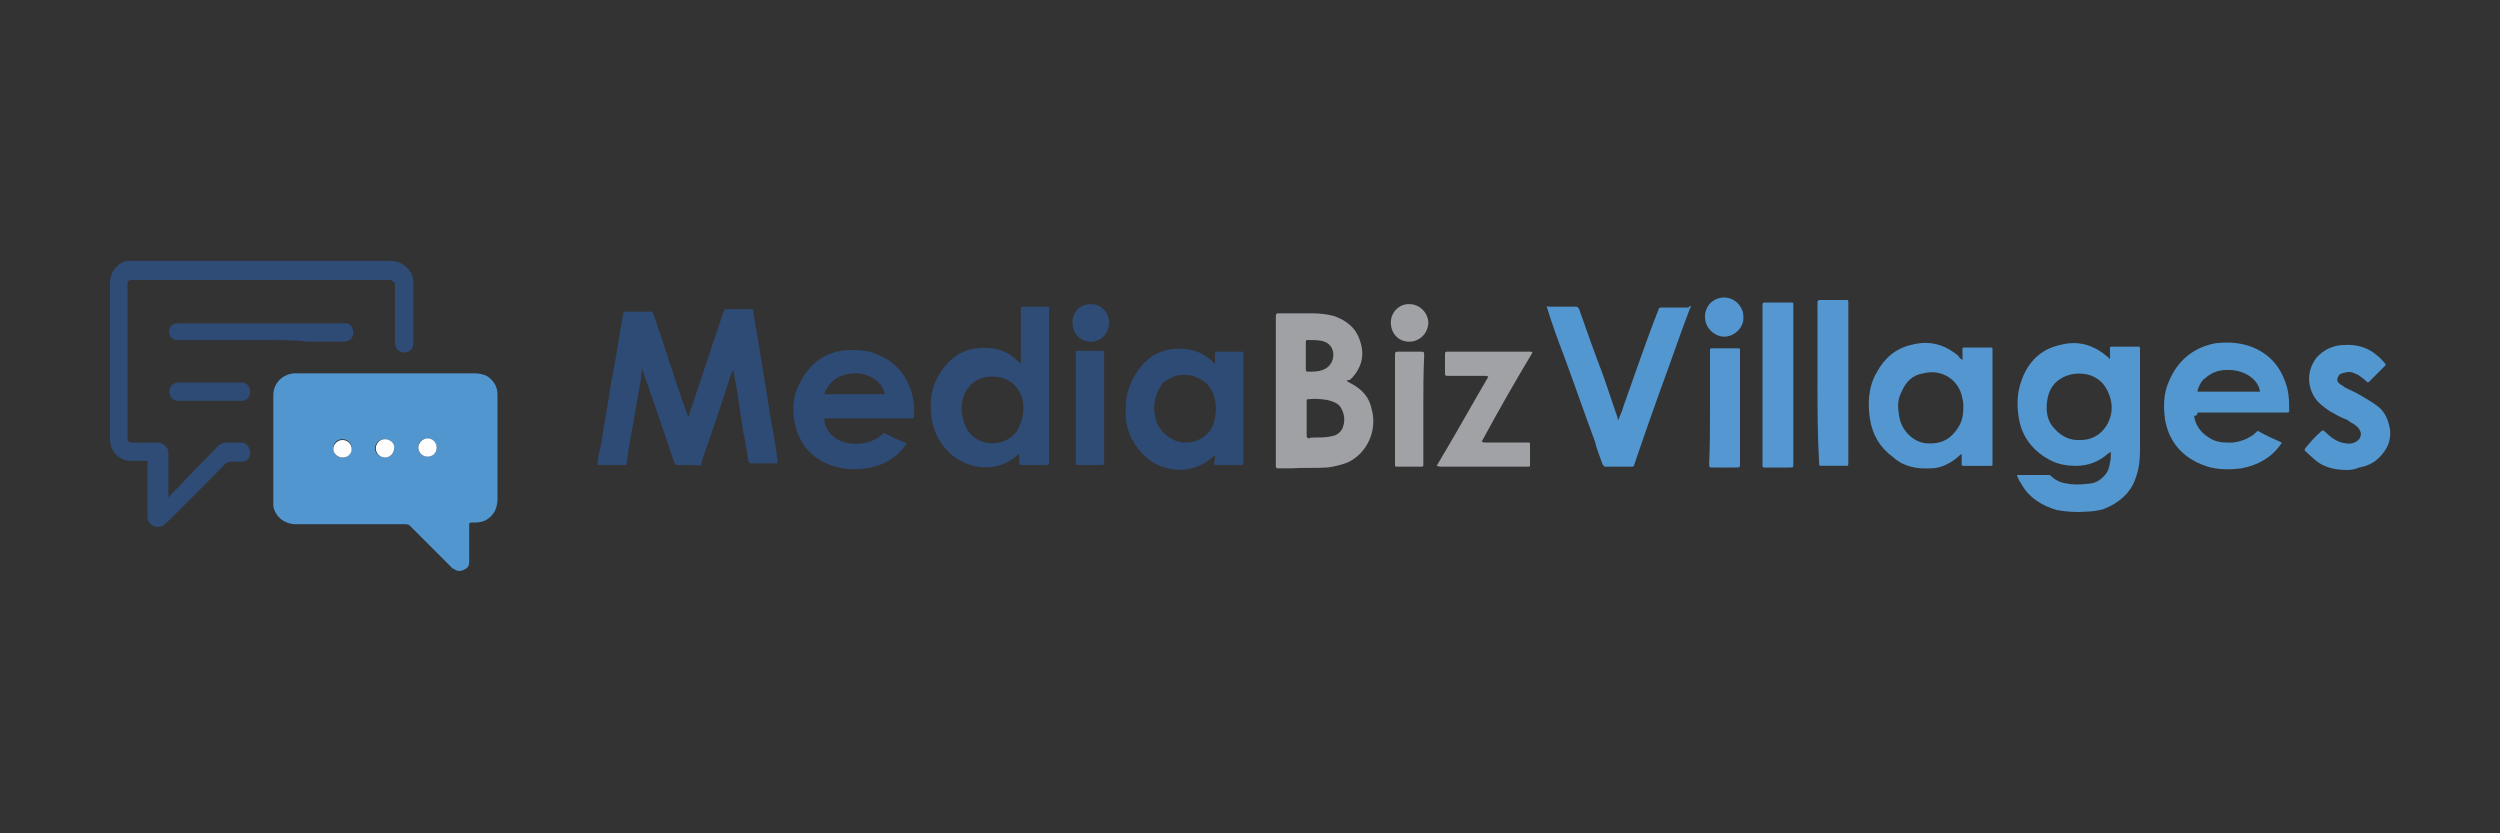 <?xml version="1.0" encoding="utf-8"?>
<!-- Generator: Adobe Illustrator 19.1.0, SVG Export Plug-In . SVG Version: 6.00 Build 0)  -->
<svg version="1.1" id="Слой_1" xmlns="http://www.w3.org/2000/svg" xmlns:xlink="http://www.w3.org/1999/xlink" x="0px" y="0px"
	 width="300px" height="100px" viewBox="0 0 300 100" style="enable-background:new 0 0 300 100;" xml:space="preserve">
<rect x="0" y="0" width="300" height="100" fill="#333333" stroke="none"/>
<style type="text/css">
	.st0{fill:#5296D0;}
	.st1{fill:#2E4C75;}
	.st2{fill:#5397D0;}
	.st3{fill:#2E4B75;}
	.st4{fill:#5497D0;}
	.st5{fill:#9FA1A5;}
	.st6{fill:#2F4C76;}
	.st7{fill:#5497D1;}
	.st8{fill:#5396D0;}
	.st9{fill:#A0A2A6;}
	.st10{fill:#2D4B75;}
	.st11{fill:#FEFEFE;}
</style>
<g>
	<path class="st0" d="M46.2,44.8c3.5,0,7.2,0,10.7,0c0.6,0,1,0.1,1.5,0.3c0.9,0.6,1.3,1.3,1.3,2.3v0.1c0,4.1,0,8.2,0,12.4
		c0,0.5-0.1,0.9-0.3,1.4c-0.5,0.9-1.3,1.4-2.3,1.4c-0.1,0-0.2,0-0.3,0c-0.5,0-0.5,0-0.5,0.5c0,1.4,0,2.6,0,4c0,0.1,0,0.2,0,0.3
		c0,0.3-0.1,0.6-0.5,0.8c-0.5,0.3-1,0.3-1.4-0.1c0,0.1-0.1,0.1-0.1,0c-1.7-1.7-3.4-3.4-5.1-5.1c-0.1-0.1-0.3-0.2-0.6-0.2
		c-4.5,0-8.9,0-13.2,0c-1.1,0-2.4-0.8-2.6-2.2c0-0.1,0-0.3,0-0.5c0-4.2,0-8.6,0-12.8c0-1.4,1.1-2.5,2.5-2.6c0.1,0,0.2,0,0.3,0
		C39.2,44.8,42.7,44.8,46.2,44.8z M41.1,54.9c0.6,0,1.1-0.5,1.1-1.1c0-0.6-0.5-1.1-1.1-1.1S40,53.1,40,53.8S40.5,54.9,41.1,54.9z
		 M51.3,52.6c-0.6,0-1.1,0.5-1.1,1.1c0,0.6,0.5,1.1,1.1,1.1c0.7,0,1.1-0.5,1.1-1.1C52.4,53.2,51.9,52.6,51.3,52.6z M47.3,53.8
		c0-0.6-0.5-1.1-1.1-1.1S45,53.1,45,53.8c0,0.6,0.5,1,1.1,1.1C46.8,54.9,47.4,54.4,47.3,53.8z"/>
	<path class="st1" d="M26.1,53.6c0.3-0.3,0.7-0.5,1-0.5c0.6,0,1.1,0,1.7,0c0.2,0,0.5,0,0.7,0.2c0.3,0.2,0.6,0.7,0.5,1.3
		c-0.1,0.5-0.5,0.8-0.9,0.8s-0.9,0-1.4,0c-0.2,0-0.3,0.1-0.6,0.2c-2.4,2.4-4.8,4.9-7.3,7.3c-0.1,0.1-0.3,0.3-0.6,0.3
		c-0.8,0.2-1.5-0.5-1.5-1c0-1.8,0-6.2,0-6.6c0-0.3,0-0.3-0.3-0.3c-0.6,0-1.1,0-1.7,0c-1.3,0-2.5-1-2.5-2.6v-0.1c0-6.2,0-12.3,0-18.5
		c0-0.8,0.2-1.6,0.9-2.2c0.5-0.5,1-0.6,1.6-0.6h0.1c10.4,0,20.7,0,31.1,0c1,0,1.8,0.5,2.4,1.4c0.2,0.3,0.3,0.8,0.3,1.3
		c0,2.4,0,4.8,0,7.2c0,0.7-0.5,1.1-1.1,1.1c-0.6,0-1.1-0.5-1.1-1.1c0-2.3,0-4.6,0-6.9c0-0.1,0-0.2,0-0.2c0-0.2-0.2-0.3-0.5-0.5
		c-0.1,0-0.1,0-0.2,0c-10.3,0-20.4,0-30.7,0c-0.1,0-0.1,0-0.2,0c-0.3,0-0.5,0.1-0.5,0.5c0,0.1,0,0.1,0,0.2c0,6.1,0,12.1,0,18.2v0.1
		c0,0.3,0.1,0.5,0.6,0.5c0.9,0,1.9,0,2.9,0c0.2,0,0.5,0,0.6,0.1c0.6,0.3,0.8,0.7,0.8,1.1c0,1.7,0,5.4,0,5.4S24.2,55.5,26.1,53.6z"/>
	<path class="st2" d="M253.3,54.2c-0.1,0.1-0.2,0.2-0.3,0.2c-1.1,1-2.4,1.5-3.9,1.5c-1.1,0-2.3-0.2-3.3-0.8c-1.8-1-3.1-2.6-3.5-4.7
		c-0.3-1.6-0.3-3.2,0.3-4.8c0.8-2.2,2.3-3.7,4.6-4.2c2.2-0.6,4.1,0,5.8,1.5c0.1,0.1,0.1,0.1,0.2,0.2c0-0.3,0-0.7,0-0.9
		c0-0.7-0.1-0.6,0.6-0.6c0.9,0,1.8,0,2.7,0c0.3,0,0.3,0,0.3,0.3c0,1.1,0,2.4,0,3.5c0,2.9,0,5.7,0,8.6c0,1.1-0.1,2.2-0.5,3.3
		c-0.6,1.9-2.1,3.1-3.9,3.8c-0.7,0.2-1.5,0.3-2.2,0.3c-1.1,0.1-2.3,0-3.4-0.2c-1.7-0.5-3.2-1.4-4.1-2.9c-0.2-0.3-0.5-0.8-0.6-1.1
		c-0.1-0.2-0.1-0.2,0.2-0.2c1.1,0,2.4,0,3.5,0c0.1,0,0.2,0,0.3,0.1c0.7,0.7,1.5,0.9,2.4,1c0.8,0.1,1.6,0,2.5-0.1
		c0.5-0.1,0.9-0.3,1.3-0.7c0.6-0.5,0.8-1.1,0.9-1.8C253.3,55.2,253.3,54.7,253.3,54.2z M245.6,48.9c0,0.9,0.2,1.8,1,2.6
		c0.8,0.9,1.9,1.4,3.1,1.3c1.3,0,2.3-0.6,3-1.6c0.9-1.4,0.9-2.9,0.2-4.3c-1.1-2.4-4.1-2.5-5.7-1.4C246.2,46.1,245.6,47.3,245.6,48.9
		z"/>
	<path class="st3" d="M88,44.4c-0.1,0.1-0.1,0.2-0.2,0.3c-1.1,3.4-2.3,7-3.5,10.4c-0.1,0.2-0.1,0.6-0.2,0.7c-0.2,0.1-0.5,0-0.7,0
		c-0.7,0-1.3,0-1.9,0c-0.5,0-0.3,0.1-0.6-0.3c-0.8-2.4-1.6-4.8-2.4-7.1c-0.5-1.3-0.8-2.4-1.3-3.7c0-0.1-0.1-0.2-0.1-0.5
		c-0.1,0.5-0.2,0.9-0.2,1.4c-0.5,2.6-0.9,5.3-1.4,7.9c-0.1,0.7-0.2,1.4-0.3,2.1c0,0.2-0.1,0.2-0.3,0.2c-0.9,0-1.8,0-2.9,0
		c-0.3,0-0.3,0-0.3-0.3c0.1-0.8,0.3-1.7,0.5-2.5c0.3-2.3,0.8-4.6,1.1-6.9c0.5-2.5,0.9-4.9,1.3-7.4c0.1-0.3,0.1-0.8,0.2-1.1
		c0-0.1,0.1-0.2,0.2-0.2c1,0,2.1,0,3.1,0c0.2,0,0.2,0.1,0.3,0.2c0.3,1.1,0.8,2.3,1.1,3.3c1,3,1.9,5.9,3,8.9c0,0.1,0.1,0.2,0.1,0.2
		c0.1-0.1,0.1-0.2,0.1-0.3c1.4-4,2.6-7.9,4-11.9c0.2-0.7,0.2-0.7,0.9-0.7c0.8,0,1.6,0,2.5,0c0.2,0,0.3,0,0.3,0.3
		c0.2,1.4,0.5,2.9,0.7,4.2c0.3,2.1,0.7,4.1,1,6.2c0.3,2.2,0.8,4.5,1.1,6.6c0,0.3,0.1,0.7,0.1,1c0,0.2,0,0.2-0.2,0.2c-1,0-1.9,0-3,0
		c-0.2,0-0.2-0.1-0.3-0.3c-0.2-1.1-0.3-2.3-0.6-3.4C88.8,49.4,88.5,46.9,88,44.4C88.1,44.6,88.1,44.5,88,44.4z"/>
	<path class="st4" d="M235.5,43.2c0-0.3,0-0.7,0-1c0-0.1,0-0.1,0-0.2c0-0.3,0-0.3,0.3-0.3c1,0,1.9,0,3,0c0.3,0,0.3,0,0.3,0.3
		c0,2.3,0,4.7,0,7c0,2.2,0,4.3,0,6.5c0,0.1,0,0.1,0,0.2c0,0.2,0,0.2-0.3,0.2c-1,0-2.1,0-3.1,0c-0.3,0-0.3,0-0.3-0.3s0-0.7,0-1.1
		c-0.1,0-0.2,0.1-0.3,0.2c-1,0.9-2.2,1.5-3.4,1.5c-1.7,0.1-3.3-0.2-4.6-1.4c-1.5-1.1-2.4-2.6-2.7-4.5c-0.3-1.9-0.2-3.9,0.8-5.6
		c0.9-1.7,2.3-2.9,4.1-3.3c2.2-0.6,4-0.1,5.7,1.3C235.1,42.9,235.2,43,235.5,43.2z M235.6,48.8c0-0.2,0-0.6-0.1-0.9
		c-0.3-2.2-2.4-3.7-4.7-3.1c-1.3,0.2-2.1,1-2.6,2.2c-0.5,0.9-0.5,1.8-0.3,2.9c0.2,1.7,1.7,3.2,3.3,3.3c1.5,0.1,2.6-0.3,3.5-1.5
		C235.5,50.7,235.6,49.8,235.6,48.8z"/>
	<path class="st2" d="M263.3,49.9c0.1,1,0.7,1.9,1.6,2.5c0.7,0.5,1.4,0.7,2.2,0.7c1.1,0.1,2.2-0.2,3.1-0.8c0.2-0.1,0.3-0.2,0.6-0.5
		c0.1-0.1,0.2-0.1,0.3,0c0.9,0.5,1.8,0.9,2.7,1.3c0,0.1,0,0.1-0.1,0.2c-1.1,1.6-2.7,2.5-4.7,2.9c-1.7,0.2-3.3,0.2-4.9-0.5
		c-2.4-1-3.9-2.9-4.3-5.4c-0.2-1.5-0.2-3.1,0.5-4.6c1-2.4,2.9-4,5.5-4.5c1.6-0.2,3.1-0.1,4.6,0.5c2.3,1,3.5,2.7,4.1,5
		c0.2,0.9,0.2,1.7,0.2,2.6c0,0.1,0,0.2-0.2,0.2c-0.1,0-0.2,0-0.3,0c-3.5,0-7.1,0-10.5,0C263.7,49.9,263.4,49.9,263.3,49.9z
		 M271.2,47c-0.2-1.6-2.1-2.7-4-2.6c-1,0-1.8,0.3-2.6,1c-0.5,0.3-0.9,1.3-0.9,1.6C266.1,47,268.6,47,271.2,47z"/>
	<path class="st2" d="M202.9,36.7c0,0.1,0,0.2-0.1,0.3c-1.3,3.4-2.4,6.7-3.7,10.2c-0.9,2.5-1.8,5.1-2.7,7.7
		c-0.1,0.3-0.2,0.6-0.3,0.9c-0.1,0.2-0.1,0.2-0.3,0.2c-0.7,0-1.5,0-2.2,0c-0.2,0-0.6,0-0.8,0c-0.3,0-0.3,0-0.5-0.3
		c-0.3-0.9-0.7-1.8-0.9-2.7c-1.3-3.5-2.5-7-3.8-10.5c-0.7-1.8-1.3-3.5-1.9-5.4c0-0.1-0.1-0.2-0.1-0.3c0.1-0.1,0.2,0,0.2,0
		c1,0,2.2,0,3.2,0c0.3,0,0.3,0,0.5,0.3c0.9,2.6,1.9,5.4,2.9,8c0.6,1.7,1.1,3.3,1.7,5c0,0.1,0,0.2,0.1,0.3c0.2-0.6,0.5-1.1,0.6-1.6
		c1.4-3.9,2.7-7.8,4.2-11.6c0.1-0.3,0.1-0.3,0.5-0.3c1,0,2.1,0,3.1,0C202.8,36.7,202.8,36.7,202.9,36.7z"/>
	<path class="st5" d="M161.6,45.7c0.1,0.1,0.3,0.2,0.5,0.3c1.3,0.7,2.2,1.6,2.5,3.1c0.7,2.5-0.5,5.3-2.9,6.4
		c-0.8,0.3-1.6,0.5-2.4,0.6c-1.5,0.1-3,0-4.3,0.1c-0.6,0-1,0-1.6,0c-0.2,0-0.3,0-0.3-0.3c0-0.1,0-0.1,0-0.2c0-5.8,0-11.6,0-17.5
		c0-0.6,0-0.6,0.5-0.6c1.3,0,2.5,0,3.9,0c0.8,0,1.7,0.1,2.5,0.3c1.5,0.5,2.7,1.4,3.2,3c0.6,1.7,0.2,3.2-1,4.5
		c-0.1,0.1-0.2,0.1-0.2,0.2C161.8,45.6,161.7,45.6,161.6,45.7z M157.9,52.5c0.6,0,1.4,0,2.1-0.2c0.5-0.1,0.9-0.5,1.1-0.9
		c0.3-0.8,0.3-1.5-0.1-2.3c-0.3-0.7-1-0.9-1.7-1.1c-0.7-0.1-1.5-0.2-2.2-0.1c-0.3,0-0.3,0-0.3,0.3c0,0.8,0,1.7,0,2.5
		c0,0.6,0,1,0,1.6c0,0.2,0.1,0.3,0.3,0.3C157.2,52.5,157.5,52.5,157.9,52.5z M156.7,42.6c0,0.6,0,1.1,0,1.7c0,0.1,0,0.3,0.2,0.3
		c0.7,0,1.3,0,1.8-0.2c0.9-0.3,1.3-1.1,1.3-1.8c0-0.9-0.5-1.5-1.4-1.7c-0.6-0.1-1.1-0.1-1.7-0.1c-0.2,0-0.2,0.1-0.2,0.3
		C156.7,41.6,156.7,42.1,156.7,42.6z"/>
	<path class="st6" d="M122.5,43.6c0.1-0.1,0-0.3,0-0.5c0-1.9,0-3.9,0-5.8c0-0.5,0-0.5,0.5-0.5c0.9,0,1.8,0,2.6,0
		c0.3,0,0.3,0,0.3,0.3c0,0.9,0,1.8,0,2.7c0,5.1,0,10.2,0,15.3c0,0.1,0,0.1,0,0.2c0,0.5,0,0.5-0.5,0.5c-0.8,0-1.7,0-2.5,0
		c-0.6,0-0.5,0.1-0.6-0.5c0-0.2,0-0.5,0-0.7c0,0,0,0,0-0.1c-0.1,0-0.2,0.1-0.2,0.1c-2.4,2.2-5.9,1.8-8.1-0.2
		c-1.8-1.7-2.4-3.8-2.3-6.2c0.1-1.4,0.5-2.6,1.3-3.7c1-1.5,2.4-2.5,4.2-2.7c1.8-0.2,3.4,0.1,4.8,1.4
		C122.2,43.4,122.3,43.5,122.5,43.6z M122.8,49.1c0-0.3,0-0.8-0.1-1.1c-0.3-1.4-1.3-2.4-2.6-2.7c-1.5-0.3-2.9,0-3.8,1.1
		c-1.3,1.5-1.1,4,0,5.5c1.5,1.8,4.3,1.7,5.7-0.1C122.5,50.9,122.8,50,122.8,49.1z"/>
	<path class="st3" d="M145.8,54.6c-0.3,0.3-0.7,0.6-1,0.8c-2.1,1.4-4.9,1.3-7-0.3c-1.9-1.6-2.9-3.7-2.7-6.2c0-1.6,0.5-3.1,1.5-4.5
		s2.3-2.3,4-2.5c1.8-0.2,3.4,0.1,4.8,1.4c0.1,0.1,0.2,0.2,0.3,0.3c0,0,0,0,0.1,0c0-0.3,0-0.7,0-1.1c0-0.2,0-0.3,0.2-0.3
		c1,0,1.9,0,3,0c0.2,0,0.3,0.1,0.2,0.3c0,0.1,0,0.1,0,0.2c0,4.2,0,8.5,0,12.7c0,0.1,0,0.1,0,0.2c0,0.2-0.1,0.2-0.3,0.2
		c-0.9,0-1.9,0-2.9,0c-0.2,0-0.3,0-0.3-0.3C145.8,55.3,145.8,54.9,145.8,54.6z M138.5,49c0,0.2,0,0.6,0.1,0.8c0,0.3,0.1,0.6,0.2,0.9
		c0.5,1.1,1.7,2.4,3.5,2.4c1.6,0,3-1,3.4-2.5c0.2-0.8,0.3-1.6,0.1-2.5c-0.2-1.4-1-2.4-2.4-2.9c-1.4-0.5-2.6-0.2-3.8,0.7
		C138.9,46.8,138.5,47.8,138.5,49z"/>
	<path class="st3" d="M108.8,53.2c-1,1.6-2.5,2.5-4.3,2.9c-1.5,0.3-3.1,0.3-4.6-0.2c-2.6-0.9-4.1-2.7-4.6-5.5
		c-0.2-1.5-0.1-3,0.6-4.3c1.3-2.6,3.3-4.1,6.3-4.1c1.1,0,2.2,0.1,3.2,0.6c2.2,0.9,3.5,2.6,4.1,4.9c0.2,0.8,0.2,1.6,0.2,2.4
		c0,0.3,0,0.3-0.3,0.3c-1.9,0-4,0-5.9,0c-1.5,0-3,0-4.3,0c-0.3,0-0.3,0-0.3,0.3c0.3,1.5,1.5,2.5,3,2.7c1.5,0.2,2.9-0.1,4-1.1
		c0.1-0.1,0.2-0.2,0.3-0.1C106.9,52.4,107.8,52.8,108.8,53.2z M98.9,47.3c2.5,0,4.9,0,7.3,0c-0.3-1.4-1.8-2.5-3.5-2.5
		C100.9,44.8,99.5,45.6,98.9,47.3z"/>
	<path class="st2" d="M281.7,56.4c-1.5,0-2.9-0.3-4-1.3c-0.3-0.3-0.7-0.6-1-0.9c-0.2-0.2-0.2-0.2,0-0.5c0.6-0.7,1.1-1.3,1.8-1.9
		c0.2-0.2,0.2-0.2,0.5,0c0.7,0.7,1.5,1.3,2.5,1.4c0.6,0.1,1.1,0,1.6-0.5c0.2-0.3,0.3-0.7,0.1-1c-0.1-0.3-0.3-0.5-0.6-0.7
		c-0.2-0.2-0.6-0.3-0.9-0.6c-0.8-0.3-1.5-0.7-2.2-1.1c-0.7-0.5-1.4-1-1.8-1.7c-0.9-1.5-0.8-3.3,0.3-4.7c0.9-1,2.1-1.5,3.3-1.5
		c1.5-0.1,2.9,0.3,4,1.3c0.3,0.2,0.6,0.6,0.9,0.9c0.1,0.1,0.1,0.2,0,0.3c-0.7,0.7-1.3,1.3-1.9,1.9c-0.1,0.1-0.2,0.1-0.3,0
		c-0.3-0.3-0.7-0.6-1-0.8c-0.5-0.2-0.9-0.5-1.5-0.3c-0.2,0-0.5,0.1-0.7,0.2c-0.3,0.3-0.5,0.8-0.1,1.1c0.2,0.2,0.5,0.3,0.7,0.5
		c0.6,0.3,1.3,0.6,1.8,0.9c0.8,0.5,1.6,0.9,2.3,1.5c0.8,0.7,1.1,1.6,1.3,2.6c0.1,1-0.1,1.9-0.7,2.7c-0.7,1-1.7,1.7-3,1.9
		C282.6,56.3,282.2,56.4,281.7,56.4z"/>
	<path class="st7" d="M215.2,46.1c0,3.2,0,6.3,0,9.5c0,0.5,0,0.5-0.5,0.5c-0.9,0-1.9,0-2.9,0c-0.3,0-0.3,0-0.3-0.3c0-3.3,0-6.7,0-10
		c0-3,0-6.1,0-9c0-0.5,0-0.5,0.5-0.5c0.9,0,1.9,0,2.9,0c0.3,0,0.3,0,0.3,0.3C215.2,39.7,215.2,42.9,215.2,46.1z"/>
	<path class="st8" d="M218.1,46c0-3.2,0-6.3,0-9.5c0-0.5,0-0.5,0.5-0.5c0.9,0,1.8,0,2.9,0c0.3,0,0.3,0,0.3,0.3c0,2.4,0,4.9,0,7.3
		c0,3.9,0,7.9,0,11.8c0,0.5,0,0.5-0.3,0.5c-0.9,0-1.9,0-2.9,0c-0.3,0-0.3,0-0.3-0.3C218.1,52.4,218.1,49.2,218.1,46z"/>
	<path class="st9" d="M177.8,53c0.2,0.1,0.3,0.1,0.5,0.1c1.6,0,3.2,0,4.8,0c0.1,0,0.2,0,0.3,0c0.1,0,0.2,0,0.2,0.2
		c0,0.8,0,1.6,0,2.5c0,0.1,0,0.2-0.2,0.2c-0.1,0-0.1,0-0.2,0c-3.4,0-6.9,0-10.3,0c-0.1,0-0.2,0-0.5-0.1c2.1-3.5,4.1-7.1,6.2-10.7
		c-0.2-0.1-0.3-0.1-0.5-0.1c-1.4,0-2.7,0-4.2,0c-0.1,0-0.2,0-0.3,0c-0.1,0-0.2-0.1-0.2-0.2c0-0.8,0-1.7,0-2.5c0-0.1,0.1-0.2,0.2-0.2
		c0.1,0,0.1,0,0.2,0c3.3,0,6.5,0,9.8,0c0.1,0,0.2,0,0.3,0.1C181.8,45.8,179.8,49.3,177.8,53z"/>
	<path class="st10" d="M31.4,40.8c-3.3,0-6.6,0-9.8,0c-0.1,0-0.2,0-0.5,0c-0.6-0.1-0.8-0.6-0.8-1.1c0-0.5,0.5-0.9,1-0.9
		c0.1,0,0.2,0,0.2,0c6.5,0,13.1,0,19.6,0c0.2,0,0.3,0,0.5,0c0.6,0.1,0.8,0.7,0.8,1.3c-0.1,0.6-0.6,0.9-1.1,0.9c-1.5,0-3,0-4.3,0
		C35.2,40.8,33.3,40.8,31.4,40.8z"/>
	<path class="st7" d="M205.2,48.9c0-2.2,0-4.5,0-6.6c0-0.1,0-0.1,0-0.2c0-0.3,0-0.3,0.3-0.3c1,0,1.9,0,3,0c0.3,0,0.3,0,0.3,0.3
		c0,1.3,0,2.5,0,3.7c0,3.3,0,6.6,0,9.8c0,0.5,0,0.5-0.5,0.5c-0.9,0-1.8,0-2.7,0c-0.5,0-0.5,0-0.5-0.5
		C205.2,53.3,205.2,51,205.2,48.9z"/>
	<path class="st1" d="M129.1,49c0-2.2,0-4.2,0-6.4c0-0.1,0-0.2,0-0.3s0-0.2,0.2-0.2c1,0,2.1,0,3,0c0.1,0,0.2,0,0.2,0.2
		c0,0.1,0,0.1,0,0.2c0,4.2,0,8.6,0,12.8l0,0c0,0.5,0,0.5-0.5,0.5c-0.9,0-1.7,0-2.6,0c-0.3,0-0.3,0-0.3-0.3
		C129.1,53.4,129.1,51.3,129.1,49z"/>
	<path class="st9" d="M170.8,49.1c0,2.1,0,4.2,0,6.3c0,0.1,0,0.2,0,0.3c0,0.3,0,0.3-0.3,0.3c-0.9,0-1.9,0-2.9,0
		c-0.2,0-0.2-0.1-0.2-0.2c0-0.1,0-0.1,0-0.2c0-4.2,0-8.5,0-12.8c0-0.6,0-0.6,0.5-0.6c0.8,0,1.7,0,2.5,0c0.5,0,0.5,0,0.5,0.5
		C170.8,44.8,170.8,46.9,170.8,49.1z"/>
	<path class="st10" d="M25.2,48.1c-1.3,0-2.5,0-3.8,0c-0.5,0-0.8-0.2-1-0.7c-0.3-0.7,0.2-1.5,1-1.5c0.9,0,1.8,0,2.7,0
		c1.6,0,3.2,0,4.8,0c0.6,0,1,0.3,1.1,0.9c0.1,0.7-0.3,1.3-1,1.3C27.7,48.1,26.5,48.1,25.2,48.1z"/>
	<path class="st4" d="M209.2,38.1c0.1,1.1-1,2.3-2.3,2.3c-1,0-2.3-0.9-2.3-2.4c0-1.3,1-2.3,2.3-2.3C208.3,35.7,209.3,37,209.2,38.1z
		"/>
	<path class="st6" d="M130.9,41c-1.3,0-2.2-1-2.2-2.3c0-1.3,0.9-2.2,2.2-2.2s2.2,1,2.2,2.3C133,40.1,132.1,41,130.9,41z"/>
	<path class="st9" d="M169.1,41c-1.3,0-2.2-1-2.2-2.3c0-1.3,1.1-2.3,2.3-2.2c1,0,2.2,0.9,2.2,2.3C171.3,40.1,170.3,41,169.1,41z"/>
	<path class="st11" d="M41.1,54.9c-0.6,0-1.1-0.5-1.1-1c0-0.6,0.5-1.1,1.1-1.1c0.6,0,1.1,0.5,1.1,1.1C42.2,54.4,41.8,54.9,41.1,54.9
		z"/>
	<path class="st11" d="M51.3,52.6c0.6,0,1.1,0.5,1.1,1.1c0,0.7-0.5,1.1-1.1,1.1c-0.6,0-1.1-0.5-1.1-1.1
		C50.2,53.2,50.7,52.6,51.3,52.6z"/>
	<path class="st11" d="M47.3,53.8c0,0.6-0.5,1.1-1.1,1.1c-0.6,0-1.1-0.5-1.1-1.1c0-0.6,0.5-1.1,1.1-1.1S47.4,53.2,47.3,53.8z"/>
</g>
</svg>

